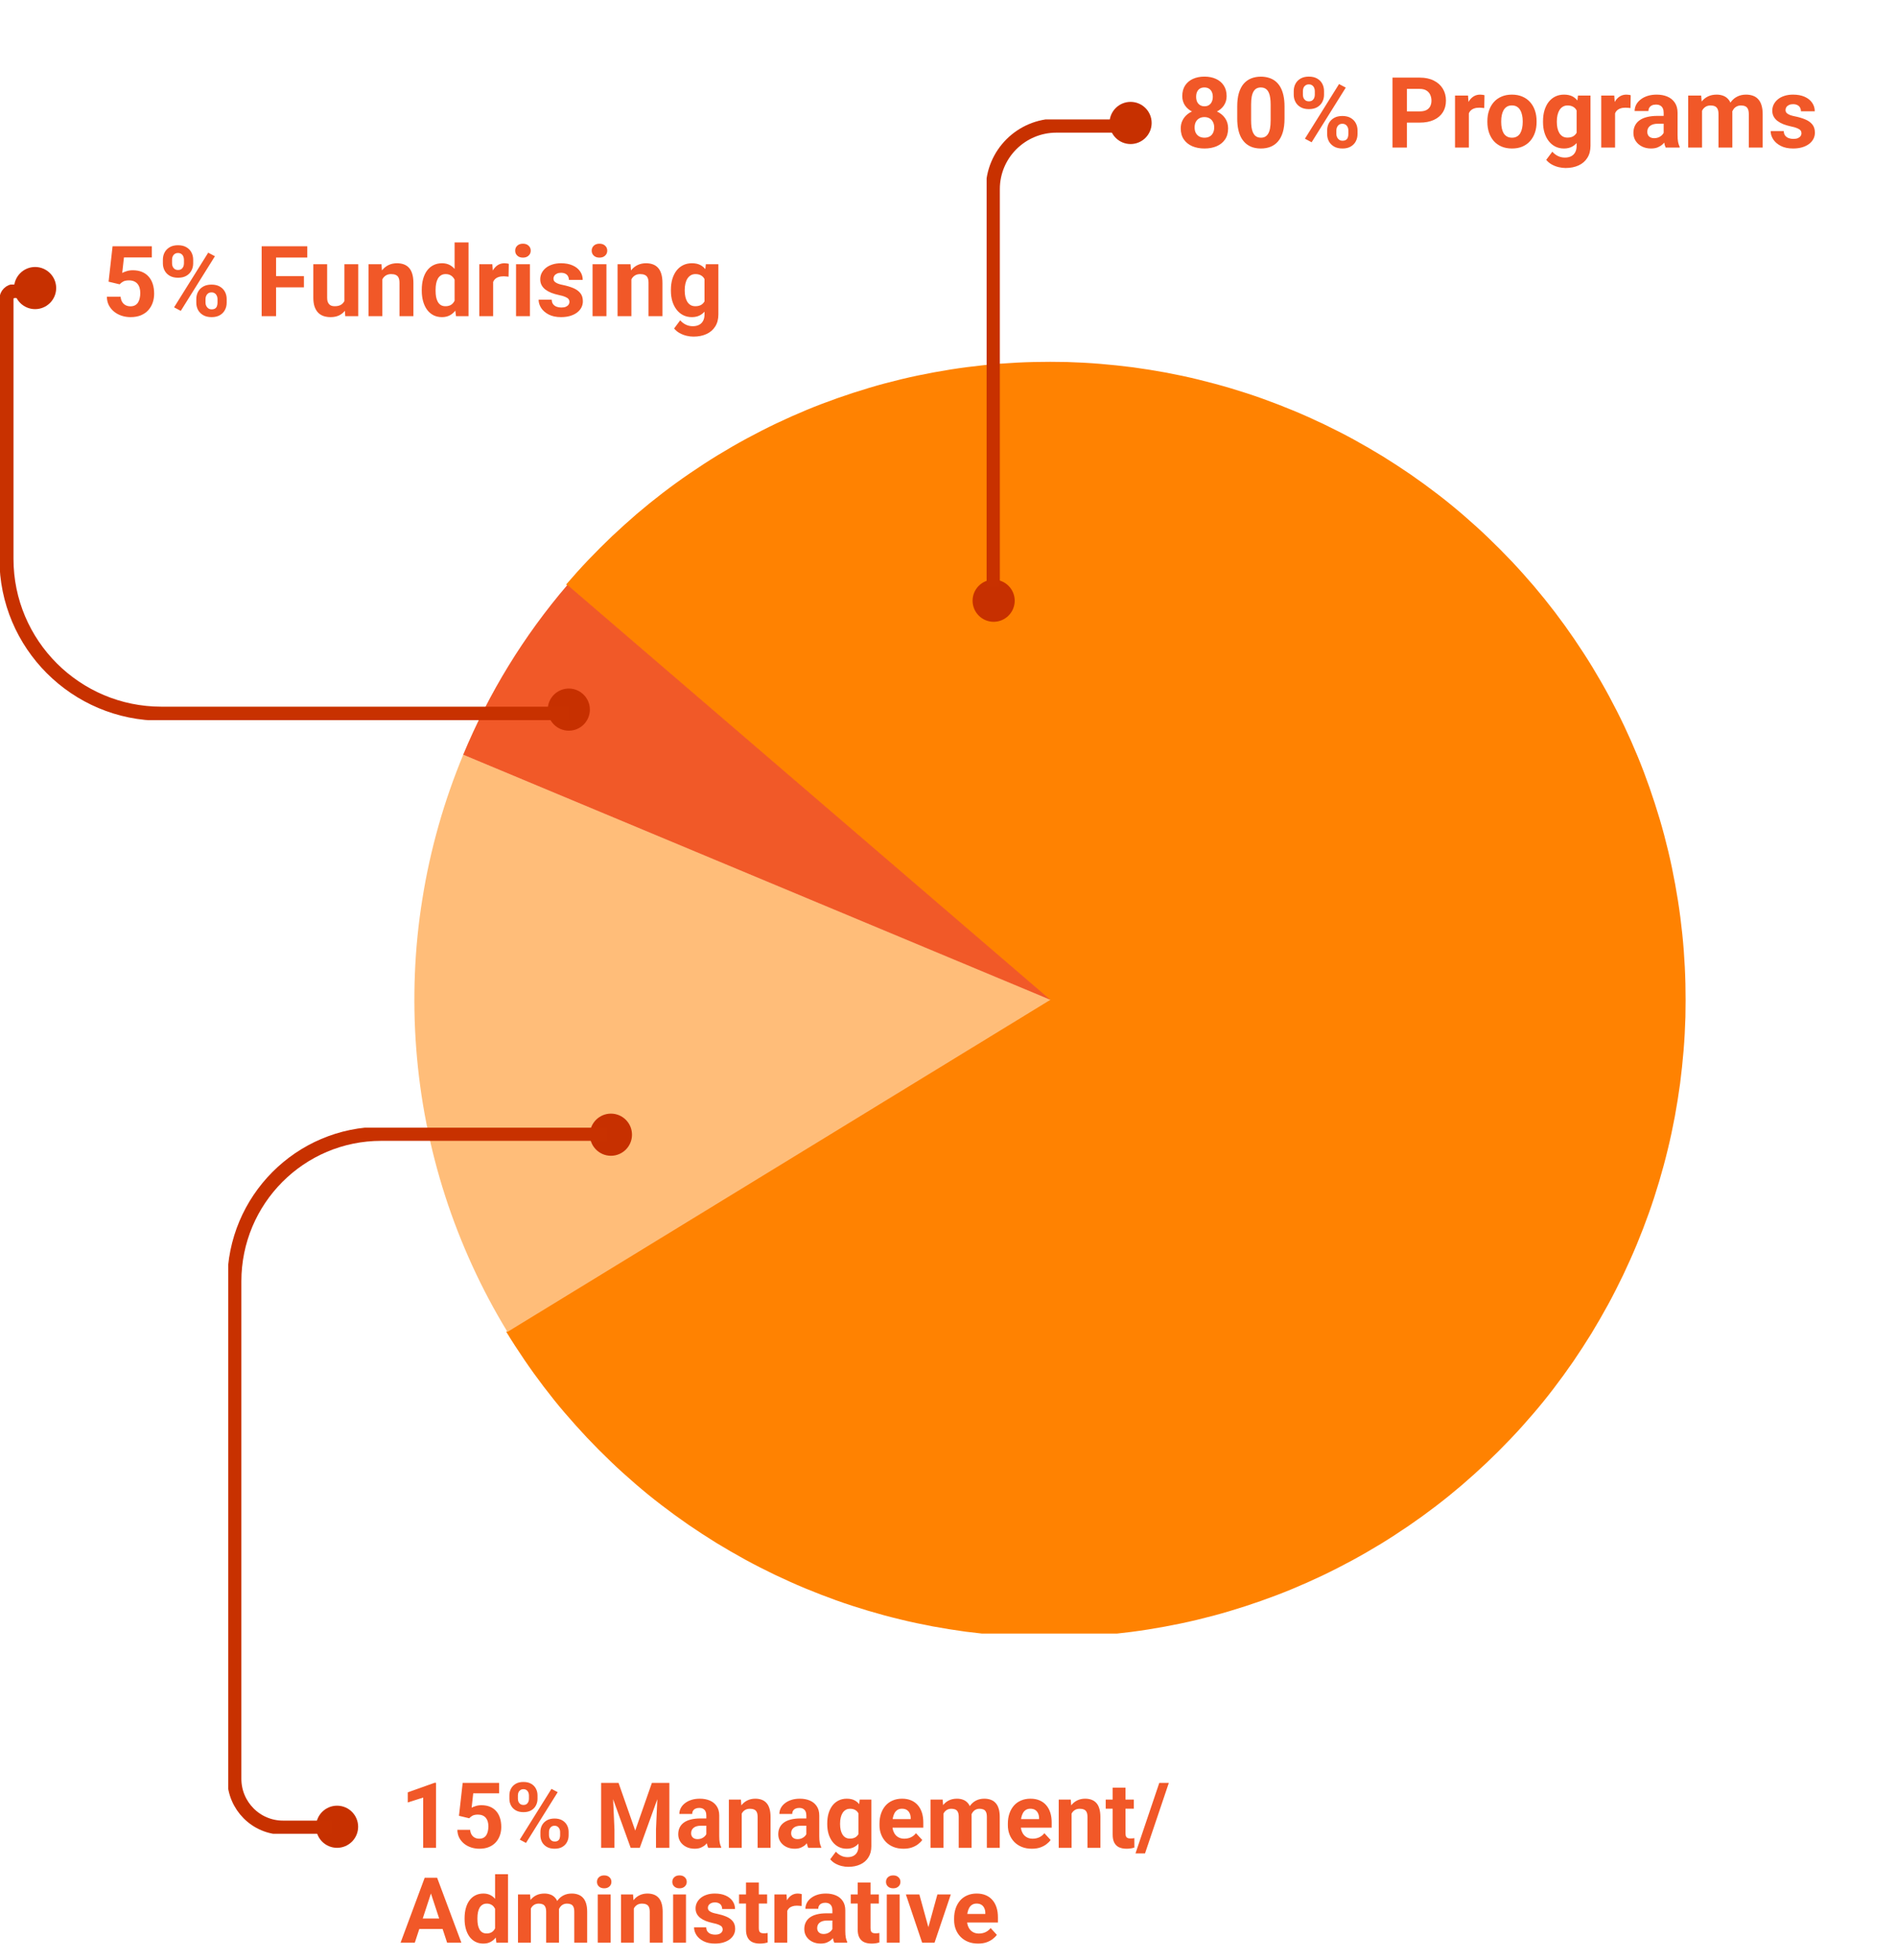 <svg width="540" height="558" viewBox="0 0 540 558" fill="none" xmlns="http://www.w3.org/2000/svg">
<g clip-path="url(#clip0_302_181)">
<path d="M161.245 166.379C163.311 163.976 165.425 161.621 167.61 159.337C169.795 157.053 172.027 154.816 174.331 152.628C176.635 150.463 178.986 148.345 181.385 146.276C183.784 144.23 186.254 142.231 188.772 140.304C191.289 138.377 193.854 136.521 196.467 134.737C199.079 132.953 201.739 131.216 204.423 129.574C207.131 127.933 209.862 126.339 212.641 124.84C215.42 123.341 218.246 121.89 221.096 120.534C223.946 119.178 226.844 117.893 229.765 116.68C232.686 115.466 235.655 114.348 238.624 113.302C241.616 112.255 244.609 111.279 247.649 110.375C250.689 109.471 253.729 108.662 256.817 107.925C259.904 107.187 262.992 106.545 266.103 105.974C269.214 105.403 272.35 104.903 275.485 104.499C278.62 104.094 281.755 103.761 284.914 103.523C288.072 103.286 291.231 103.119 294.39 103.048C297.549 102.976 300.708 102.976 303.866 103.048C307.025 103.143 310.184 103.309 313.343 103.571C316.502 103.833 319.637 104.166 322.772 104.57C325.907 104.999 329.018 105.498 332.13 106.069C335.241 106.664 338.328 107.306 341.416 108.068C344.504 108.829 347.544 109.638 350.584 110.542C353.624 111.446 356.616 112.421 359.609 113.492C362.578 114.562 365.546 115.704 368.468 116.918C371.389 118.131 374.263 119.44 377.137 120.796C379.987 122.175 382.813 123.603 385.592 125.126C388.371 126.648 391.102 128.242 393.81 129.884C396.493 131.549 399.153 133.286 401.766 135.07C404.379 136.878 406.92 138.734 409.437 140.661C411.955 142.588 414.401 144.586 416.8 146.656C419.199 148.726 421.55 150.843 423.83 153.032C426.11 155.221 428.343 157.457 430.528 159.765C432.713 162.073 434.803 164.428 436.869 166.831C438.912 169.234 440.907 171.708 442.831 174.23C444.754 176.752 446.607 179.321 448.388 181.938C450.169 184.555 451.903 187.22 453.542 189.908C455.181 192.62 456.772 195.356 458.268 198.139C459.765 200.923 461.213 203.754 462.567 206.609C463.921 209.464 465.204 212.366 466.415 215.293C467.626 218.219 468.742 221.193 469.787 224.167C470.832 227.164 471.806 230.162 472.709 233.207C473.611 236.252 474.419 239.298 475.155 242.39C475.891 245.483 476.533 248.576 477.103 251.693C477.673 254.809 478.171 257.95 478.575 261.09C478.979 264.23 479.311 267.371 479.549 270.535C479.786 273.699 479.953 276.863 480.024 280.027C480.095 283.192 480.095 286.356 480.024 289.52C479.929 292.684 479.763 295.848 479.501 299.012C479.24 302.177 478.908 305.317 478.504 308.457C478.076 311.598 477.578 314.714 477.008 317.831C476.414 320.948 475.773 324.04 475.013 327.133C474.276 330.202 473.445 333.271 472.542 336.316C471.64 339.362 470.666 342.359 469.597 345.357C468.529 348.355 467.389 351.305 466.177 354.231C464.966 357.157 463.66 360.036 462.306 362.915C460.928 365.769 459.503 368.601 457.983 371.384C456.463 374.168 454.872 376.904 453.233 379.616C451.571 382.304 449.837 384.969 448.056 387.586C446.251 390.203 444.398 392.748 442.474 395.27C440.551 397.792 438.555 400.242 436.489 402.645C434.423 405.048 432.309 407.403 430.124 409.687C427.939 411.971 425.706 414.208 423.403 416.396C421.099 418.561 418.748 420.679 416.349 422.748C413.95 424.794 411.48 426.793 408.962 428.72C406.445 430.647 403.88 432.503 401.267 434.287C398.655 436.071 395.995 437.808 393.311 439.45C390.603 441.091 387.872 442.685 385.093 444.184C382.314 445.683 379.488 447.134 376.638 448.49C373.788 449.846 370.89 451.131 367.969 452.344C365.048 453.557 362.079 454.676 359.11 455.722C356.141 456.769 353.125 457.745 350.085 458.649C347.045 459.553 344.005 460.362 340.917 461.099C337.83 461.837 334.742 462.479 331.631 463.05C328.519 463.621 325.384 464.121 322.249 464.525C319.114 464.93 315.979 465.263 312.82 465.5C309.662 465.738 306.503 465.905 303.344 465.976C300.185 466.048 297.026 466.048 293.867 465.976C290.709 465.881 287.55 465.715 284.391 465.453C281.232 465.191 278.097 464.858 274.962 464.454C271.827 464.025 268.716 463.526 265.604 462.955C262.493 462.36 259.406 461.718 256.318 460.956C253.254 460.219 250.19 459.386 247.15 458.482C244.11 457.578 241.118 456.603 238.125 455.532C235.156 454.462 232.187 453.32 229.266 452.106C226.345 450.893 223.471 449.584 220.597 448.228C217.747 446.849 214.921 445.421 212.142 443.898C209.363 442.376 206.632 440.782 203.924 439.14C201.241 437.475 198.581 435.738 195.968 433.954C193.355 432.146 190.814 430.29 188.297 428.363C185.779 426.436 183.333 424.438 180.934 422.368C178.535 420.298 176.184 418.181 173.904 415.992C171.624 413.803 169.391 411.567 167.206 409.259C165.045 406.951 162.931 404.596 160.865 402.193C158.798 399.79 156.827 397.316 154.903 394.794C152.98 392.272 151.127 389.703 149.346 387.086C147.564 384.469 145.831 381.804 144.192 379.116L298.855 284.571L161.245 166.379Z" fill="#FF8201"/>
<path d="M144.53 379.139C140.824 373.049 137.476 366.768 134.507 360.273C131.538 353.778 128.949 347.141 126.764 340.36C124.579 333.58 122.798 326.681 121.42 319.662C120.043 312.668 119.093 305.602 118.546 298.489C118 291.375 117.881 284.262 118.166 277.125C118.451 269.987 119.164 262.898 120.304 255.856C121.42 248.813 122.964 241.867 124.912 234.991C126.859 228.115 129.21 221.406 131.942 214.816L299.216 284.571L144.53 379.139Z" fill="#FFBD79"/>
<path d="M131.918 214.84C139.28 197.163 149.161 181.033 161.606 166.497L299.169 284.618L131.918 214.84Z" fill="#F15928"/>
<path d="M162 208C158.693 208 156 205.307 156 202C156 198.693 158.693 196 162 196C165.307 196 168 198.693 168 202C168 205.307 165.307 208 162 208Z" fill="#C73000"/>
<path d="M283 177C279.693 177 277 174.307 277 171C277 167.693 279.693 165 283 165C286.307 165 289 167.693 289 171C289 174.307 286.307 177 283 177Z" fill="#C73000"/>
<path d="M174 329C170.693 329 168 326.307 168 323C168 319.693 170.693 317 174 317C177.307 317 180 319.693 180 323C180 326.307 177.307 329 174 329Z" fill="#C73000"/>
</g>
<path d="M96 526C92.693 526 90 523.307 90 520C90 516.693 92.693 514 96 514C99.307 514 102 516.693 102 520C102 523.307 99.307 526 96 526Z" fill="#C73000"/>
<g clip-path="url(#clip1_302_181)">
<path d="M173 322.75H108.567C85.471 322.75 66.743 341.557 66.743 364.751V506.343C66.743 514.02 72.947 520.25 80.591 520.25H94.44" stroke="#C83100" stroke-width="4"/>
</g>
<g clip-path="url(#clip2_302_181)">
<path d="M162 203.163H45.974C21.602 203.163 1.839 183.415 1.839 159.061V85.141C1.839 83.867 2.869 82.838 4.144 82.838H6.449" stroke="#C83100" stroke-width="4"/>
</g>
<path d="M10 88C6.693 88 4 85.307 4 82C4 78.693 6.693 76 10 76C13.307 76 16 78.693 16 82C16 85.307 13.307 88 10 88Z" fill="#C73000"/>
<path d="M349.779 36.545C349.779 37.794 349.488 38.846 348.904 39.703C348.321 40.551 347.519 41.193 346.498 41.631C345.486 42.059 344.338 42.273 343.053 42.273C341.768 42.273 340.615 42.059 339.594 41.631C338.573 41.193 337.766 40.551 337.174 39.703C336.581 38.846 336.285 37.794 336.285 36.545C336.285 35.706 336.454 34.95 336.791 34.275C337.128 33.592 337.598 33.008 338.199 32.525C338.81 32.033 339.525 31.66 340.346 31.404C341.166 31.14 342.059 31.008 343.025 31.008C344.32 31.008 345.477 31.236 346.498 31.691C347.519 32.147 348.321 32.79 348.904 33.619C349.488 34.449 349.779 35.424 349.779 36.545ZM345.814 36.285C345.814 35.675 345.696 35.15 345.459 34.713C345.231 34.266 344.908 33.925 344.488 33.688C344.069 33.45 343.581 33.332 343.025 33.332C342.469 33.332 341.982 33.45 341.562 33.688C341.143 33.925 340.815 34.266 340.578 34.713C340.35 35.15 340.236 35.675 340.236 36.285C340.236 36.887 340.35 37.406 340.578 37.844C340.815 38.281 341.143 38.618 341.562 38.855C341.991 39.083 342.488 39.197 343.053 39.197C343.618 39.197 344.105 39.083 344.516 38.855C344.935 38.618 345.254 38.281 345.473 37.844C345.701 37.406 345.814 36.887 345.814 36.285ZM349.355 27.371C349.355 28.383 349.087 29.281 348.549 30.064C348.011 30.839 347.264 31.445 346.307 31.883C345.359 32.32 344.274 32.539 343.053 32.539C341.822 32.539 340.729 32.32 339.771 31.883C338.814 31.445 338.067 30.839 337.529 30.064C336.992 29.281 336.723 28.383 336.723 27.371C336.723 26.168 336.992 25.156 337.529 24.336C338.076 23.506 338.824 22.878 339.771 22.449C340.729 22.021 341.813 21.807 343.025 21.807C344.256 21.807 345.345 22.021 346.293 22.449C347.25 22.878 347.997 23.506 348.535 24.336C349.082 25.156 349.355 26.168 349.355 27.371ZM345.418 27.549C345.418 27.011 345.322 26.546 345.131 26.154C344.939 25.753 344.666 25.443 344.311 25.225C343.964 25.006 343.536 24.896 343.025 24.896C342.533 24.896 342.109 25.001 341.754 25.211C341.408 25.421 341.139 25.726 340.947 26.127C340.765 26.519 340.674 26.993 340.674 27.549C340.674 28.087 340.765 28.561 340.947 28.971C341.139 29.372 341.412 29.686 341.768 29.914C342.123 30.142 342.551 30.256 343.053 30.256C343.554 30.256 343.978 30.142 344.324 29.914C344.68 29.686 344.949 29.372 345.131 28.971C345.322 28.561 345.418 28.087 345.418 27.549ZM365.844 30.297V33.742C365.844 35.237 365.684 36.527 365.365 37.611C365.046 38.687 364.586 39.571 363.984 40.264C363.392 40.947 362.686 41.453 361.865 41.781C361.045 42.109 360.133 42.273 359.131 42.273C358.329 42.273 357.581 42.173 356.889 41.973C356.196 41.763 355.572 41.44 355.016 41.002C354.469 40.565 353.995 40.013 353.594 39.348C353.202 38.673 352.901 37.871 352.691 36.941C352.482 36.012 352.377 34.945 352.377 33.742V30.297C352.377 28.802 352.536 27.521 352.855 26.455C353.184 25.38 353.644 24.5 354.236 23.816C354.838 23.133 355.549 22.631 356.369 22.312C357.189 21.984 358.101 21.82 359.104 21.82C359.906 21.82 360.648 21.925 361.332 22.135C362.025 22.335 362.649 22.65 363.205 23.078C363.761 23.506 364.235 24.058 364.627 24.732C365.019 25.398 365.32 26.195 365.529 27.125C365.739 28.046 365.844 29.103 365.844 30.297ZM361.893 34.262V29.764C361.893 29.044 361.852 28.415 361.77 27.877C361.697 27.339 361.583 26.884 361.428 26.51C361.273 26.127 361.081 25.817 360.854 25.58C360.626 25.343 360.366 25.17 360.074 25.061C359.783 24.951 359.459 24.896 359.104 24.896C358.657 24.896 358.26 24.983 357.914 25.156C357.577 25.329 357.29 25.607 357.053 25.99C356.816 26.364 356.633 26.865 356.506 27.494C356.387 28.114 356.328 28.87 356.328 29.764V34.262C356.328 34.982 356.365 35.615 356.438 36.162C356.52 36.709 356.638 37.178 356.793 37.57C356.957 37.953 357.148 38.268 357.367 38.514C357.595 38.751 357.855 38.924 358.146 39.033C358.447 39.143 358.775 39.197 359.131 39.197C359.568 39.197 359.956 39.111 360.293 38.938C360.639 38.755 360.931 38.473 361.168 38.09C361.414 37.698 361.596 37.188 361.715 36.559C361.833 35.93 361.893 35.164 361.893 34.262ZM368.469 26.975V25.922C368.469 25.165 368.633 24.477 368.961 23.857C369.289 23.238 369.772 22.741 370.41 22.367C371.048 21.994 371.832 21.807 372.762 21.807C373.719 21.807 374.516 21.994 375.154 22.367C375.801 22.741 376.285 23.238 376.604 23.857C376.932 24.477 377.096 25.165 377.096 25.922V26.975C377.096 27.713 376.932 28.392 376.604 29.012C376.285 29.631 375.806 30.128 375.168 30.502C374.53 30.876 373.737 31.062 372.789 31.062C371.85 31.062 371.057 30.876 370.41 30.502C369.772 30.128 369.289 29.631 368.961 29.012C368.633 28.392 368.469 27.713 368.469 26.975ZM371.08 25.922V26.975C371.08 27.294 371.139 27.599 371.258 27.891C371.385 28.173 371.577 28.406 371.832 28.588C372.096 28.761 372.415 28.848 372.789 28.848C373.181 28.848 373.5 28.761 373.746 28.588C373.992 28.406 374.174 28.173 374.293 27.891C374.411 27.599 374.471 27.294 374.471 26.975V25.922C374.471 25.585 374.407 25.275 374.279 24.992C374.161 24.701 373.974 24.468 373.719 24.295C373.473 24.113 373.154 24.021 372.762 24.021C372.397 24.021 372.087 24.113 371.832 24.295C371.577 24.468 371.385 24.701 371.258 24.992C371.139 25.275 371.08 25.585 371.08 25.922ZM377.984 38.172V37.119C377.984 36.372 378.148 35.688 378.477 35.068C378.814 34.449 379.301 33.952 379.939 33.578C380.587 33.204 381.38 33.018 382.318 33.018C383.266 33.018 384.059 33.204 384.697 33.578C385.335 33.952 385.818 34.449 386.146 35.068C386.475 35.688 386.639 36.372 386.639 37.119V38.172C386.639 38.919 386.475 39.603 386.146 40.223C385.827 40.842 385.349 41.339 384.711 41.713C384.073 42.087 383.285 42.273 382.346 42.273C381.398 42.273 380.6 42.087 379.953 41.713C379.306 41.339 378.814 40.842 378.477 40.223C378.148 39.603 377.984 38.919 377.984 38.172ZM380.609 37.119V38.172C380.609 38.5 380.682 38.81 380.828 39.102C380.974 39.393 381.174 39.626 381.43 39.799C381.694 39.972 381.999 40.059 382.346 40.059C382.783 40.059 383.125 39.972 383.371 39.799C383.617 39.626 383.786 39.393 383.877 39.102C383.977 38.81 384.027 38.5 384.027 38.172V37.119C384.027 36.791 383.964 36.486 383.836 36.203C383.708 35.911 383.517 35.679 383.262 35.506C383.016 35.324 382.701 35.232 382.318 35.232C381.936 35.232 381.617 35.324 381.361 35.506C381.115 35.679 380.928 35.911 380.801 36.203C380.673 36.486 380.609 36.791 380.609 37.119ZM383.289 24.938L373.568 40.496L371.654 39.484L381.375 23.926L383.289 24.938ZM404.357 34.904H399.285V31.705H404.357C405.141 31.705 405.779 31.578 406.271 31.322C406.764 31.058 407.124 30.693 407.352 30.229C407.579 29.764 407.693 29.24 407.693 28.656C407.693 28.064 407.579 27.512 407.352 27.002C407.124 26.491 406.764 26.081 406.271 25.771C405.779 25.462 405.141 25.307 404.357 25.307H400.707V42H396.605V22.094H404.357C405.916 22.094 407.251 22.376 408.363 22.941C409.484 23.497 410.341 24.268 410.934 25.252C411.526 26.236 411.822 27.362 411.822 28.629C411.822 29.914 411.526 31.026 410.934 31.965C410.341 32.904 409.484 33.628 408.363 34.139C407.251 34.649 405.916 34.904 404.357 34.904ZM418.344 30.434V42H414.406V27.207H418.111L418.344 30.434ZM422.801 27.111L422.732 30.762C422.541 30.734 422.309 30.712 422.035 30.693C421.771 30.666 421.529 30.652 421.311 30.652C420.755 30.652 420.271 30.725 419.861 30.871C419.46 31.008 419.123 31.213 418.85 31.486C418.585 31.76 418.385 32.092 418.248 32.484C418.12 32.876 418.048 33.323 418.029 33.824L417.236 33.578C417.236 32.621 417.332 31.741 417.523 30.939C417.715 30.128 417.993 29.422 418.357 28.82C418.731 28.219 419.187 27.754 419.725 27.426C420.262 27.098 420.878 26.934 421.57 26.934C421.789 26.934 422.012 26.952 422.24 26.988C422.468 27.016 422.655 27.057 422.801 27.111ZM423.621 34.754V34.467C423.621 33.382 423.776 32.384 424.086 31.473C424.396 30.552 424.847 29.755 425.439 29.08C426.032 28.406 426.761 27.881 427.627 27.508C428.493 27.125 429.486 26.934 430.607 26.934C431.729 26.934 432.727 27.125 433.602 27.508C434.477 27.881 435.21 28.406 435.803 29.08C436.404 29.755 436.86 30.552 437.17 31.473C437.48 32.384 437.635 33.382 437.635 34.467V34.754C437.635 35.829 437.48 36.828 437.17 37.748C436.86 38.66 436.404 39.457 435.803 40.141C435.21 40.815 434.481 41.339 433.615 41.713C432.749 42.087 431.756 42.273 430.635 42.273C429.514 42.273 428.516 42.087 427.641 41.713C426.775 41.339 426.041 40.815 425.439 40.141C424.847 39.457 424.396 38.66 424.086 37.748C423.776 36.828 423.621 35.829 423.621 34.754ZM427.559 34.467V34.754C427.559 35.374 427.613 35.953 427.723 36.49C427.832 37.028 428.005 37.502 428.242 37.912C428.488 38.313 428.807 38.628 429.199 38.855C429.591 39.083 430.07 39.197 430.635 39.197C431.182 39.197 431.651 39.083 432.043 38.855C432.435 38.628 432.749 38.313 432.986 37.912C433.223 37.502 433.396 37.028 433.506 36.49C433.624 35.953 433.684 35.374 433.684 34.754V34.467C433.684 33.865 433.624 33.3 433.506 32.772C433.396 32.234 433.219 31.76 432.973 31.35C432.736 30.93 432.421 30.602 432.029 30.365C431.637 30.128 431.163 30.01 430.607 30.01C430.051 30.01 429.577 30.128 429.186 30.365C428.803 30.602 428.488 30.93 428.242 31.35C428.005 31.76 427.832 32.234 427.723 32.772C427.613 33.3 427.559 33.865 427.559 34.467ZM449.42 27.207H452.988V41.508C452.988 42.857 452.688 44.001 452.086 44.94C451.493 45.887 450.664 46.603 449.598 47.086C448.531 47.578 447.292 47.824 445.879 47.824C445.259 47.824 444.603 47.742 443.91 47.578C443.227 47.414 442.57 47.159 441.941 46.812C441.322 46.466 440.802 46.029 440.383 45.5L442.119 43.176C442.575 43.704 443.104 44.115 443.705 44.406C444.307 44.707 444.972 44.857 445.701 44.857C446.412 44.857 447.014 44.725 447.506 44.461C447.998 44.206 448.376 43.828 448.641 43.326C448.905 42.834 449.037 42.237 449.037 41.535V30.625L449.42 27.207ZM439.467 34.781V34.494C439.467 33.364 439.604 32.339 439.877 31.418C440.16 30.488 440.556 29.691 441.066 29.025C441.586 28.36 442.215 27.845 442.953 27.48C443.691 27.116 444.525 26.934 445.455 26.934C446.439 26.934 447.264 27.116 447.93 27.48C448.595 27.845 449.142 28.365 449.57 29.039C449.999 29.704 450.331 30.493 450.568 31.404C450.814 32.307 451.006 33.296 451.143 34.371V35C451.006 36.03 450.801 36.987 450.527 37.871C450.254 38.755 449.894 39.53 449.447 40.195C449.001 40.852 448.445 41.362 447.779 41.727C447.123 42.091 446.339 42.273 445.428 42.273C444.516 42.273 443.691 42.087 442.953 41.713C442.224 41.339 441.6 40.815 441.08 40.141C440.561 39.466 440.16 38.673 439.877 37.762C439.604 36.85 439.467 35.857 439.467 34.781ZM443.404 34.494V34.781C443.404 35.392 443.464 35.962 443.582 36.49C443.701 37.019 443.883 37.488 444.129 37.898C444.384 38.3 444.699 38.614 445.072 38.842C445.455 39.06 445.906 39.17 446.426 39.17C447.146 39.17 447.734 39.02 448.189 38.719C448.645 38.409 448.987 37.985 449.215 37.447C449.443 36.91 449.575 36.29 449.611 35.588V33.797C449.593 33.223 449.516 32.708 449.379 32.252C449.242 31.787 449.051 31.391 448.805 31.062C448.559 30.734 448.24 30.479 447.848 30.297C447.456 30.115 446.991 30.023 446.453 30.023C445.934 30.023 445.482 30.142 445.1 30.379C444.726 30.607 444.411 30.921 444.156 31.322C443.91 31.723 443.723 32.197 443.596 32.744C443.468 33.282 443.404 33.865 443.404 34.494ZM459.988 30.434V42H456.051V27.207H459.756L459.988 30.434ZM464.445 27.111L464.377 30.762C464.186 30.734 463.953 30.712 463.68 30.693C463.415 30.666 463.174 30.652 462.955 30.652C462.399 30.652 461.916 30.725 461.506 30.871C461.105 31.008 460.768 31.213 460.494 31.486C460.23 31.76 460.029 32.092 459.893 32.484C459.765 32.876 459.692 33.323 459.674 33.824L458.881 33.578C458.881 32.621 458.977 31.741 459.168 30.939C459.359 30.128 459.637 29.422 460.002 28.82C460.376 28.219 460.831 27.754 461.369 27.426C461.907 27.098 462.522 26.934 463.215 26.934C463.434 26.934 463.657 26.952 463.885 26.988C464.113 27.016 464.299 27.057 464.445 27.111ZM473.824 38.664V32.074C473.824 31.6 473.747 31.195 473.592 30.857C473.437 30.511 473.195 30.242 472.867 30.051C472.548 29.859 472.133 29.764 471.623 29.764C471.186 29.764 470.807 29.841 470.488 29.996C470.169 30.142 469.923 30.356 469.75 30.639C469.577 30.912 469.49 31.236 469.49 31.609H465.553C465.553 30.98 465.699 30.384 465.99 29.818C466.282 29.253 466.706 28.756 467.262 28.328C467.818 27.891 468.479 27.549 469.244 27.303C470.019 27.057 470.885 26.934 471.842 26.934C472.99 26.934 474.011 27.125 474.904 27.508C475.798 27.891 476.499 28.465 477.01 29.23C477.529 29.996 477.789 30.953 477.789 32.102V38.432C477.789 39.243 477.839 39.908 477.939 40.428C478.04 40.938 478.186 41.385 478.377 41.768V42H474.398C474.207 41.599 474.061 41.098 473.961 40.496C473.87 39.885 473.824 39.275 473.824 38.664ZM474.344 32.99L474.371 35.219H472.17C471.65 35.219 471.199 35.278 470.816 35.397C470.434 35.515 470.119 35.684 469.873 35.902C469.627 36.112 469.445 36.358 469.326 36.641C469.217 36.923 469.162 37.233 469.162 37.57C469.162 37.908 469.24 38.213 469.395 38.486C469.549 38.751 469.773 38.96 470.064 39.115C470.356 39.261 470.698 39.334 471.09 39.334C471.682 39.334 472.197 39.215 472.635 38.978C473.072 38.742 473.41 38.45 473.646 38.103C473.893 37.757 474.02 37.429 474.029 37.119L475.068 38.787C474.923 39.161 474.722 39.548 474.467 39.949C474.221 40.35 473.906 40.728 473.523 41.084C473.141 41.43 472.68 41.717 472.143 41.945C471.605 42.164 470.967 42.273 470.229 42.273C469.29 42.273 468.438 42.087 467.672 41.713C466.915 41.33 466.314 40.806 465.867 40.141C465.43 39.466 465.211 38.7 465.211 37.844C465.211 37.069 465.357 36.381 465.648 35.779C465.94 35.178 466.368 34.672 466.934 34.262C467.508 33.842 468.223 33.528 469.08 33.318C469.937 33.1 470.93 32.99 472.061 32.99H474.344ZM484.762 30.27V42H480.811V27.207H484.516L484.762 30.27ZM484.215 34.084H483.121C483.121 33.054 483.244 32.106 483.49 31.24C483.745 30.365 484.115 29.609 484.598 28.971C485.09 28.324 485.696 27.822 486.416 27.467C487.136 27.111 487.97 26.934 488.918 26.934C489.574 26.934 490.176 27.034 490.723 27.234C491.27 27.426 491.739 27.731 492.131 28.15C492.532 28.561 492.842 29.098 493.061 29.764C493.279 30.42 493.389 31.208 493.389 32.129V42H489.451V32.566C489.451 31.892 489.36 31.372 489.178 31.008C488.995 30.643 488.736 30.388 488.398 30.242C488.07 30.096 487.674 30.023 487.209 30.023C486.699 30.023 486.252 30.128 485.869 30.338C485.495 30.547 485.186 30.839 484.939 31.213C484.693 31.578 484.511 32.006 484.393 32.498C484.274 32.99 484.215 33.519 484.215 34.084ZM493.02 33.633L491.611 33.81C491.611 32.844 491.73 31.947 491.967 31.117C492.213 30.288 492.573 29.559 493.047 28.93C493.53 28.301 494.127 27.813 494.838 27.467C495.549 27.111 496.369 26.934 497.299 26.934C498.01 26.934 498.657 27.038 499.24 27.248C499.824 27.449 500.32 27.772 500.73 28.219C501.15 28.656 501.469 29.23 501.688 29.941C501.915 30.652 502.029 31.523 502.029 32.553V42H498.078V32.553C498.078 31.869 497.987 31.35 497.805 30.994C497.632 30.63 497.376 30.379 497.039 30.242C496.711 30.096 496.319 30.023 495.863 30.023C495.389 30.023 494.975 30.119 494.619 30.311C494.264 30.493 493.967 30.748 493.73 31.076C493.493 31.404 493.316 31.787 493.197 32.225C493.079 32.653 493.02 33.122 493.02 33.633ZM513.076 37.912C513.076 37.63 512.994 37.374 512.83 37.147C512.666 36.919 512.361 36.709 511.914 36.518C511.477 36.317 510.843 36.135 510.014 35.971C509.266 35.807 508.569 35.602 507.922 35.355C507.284 35.1 506.728 34.795 506.254 34.44C505.789 34.084 505.424 33.665 505.16 33.182C504.896 32.69 504.764 32.129 504.764 31.5C504.764 30.88 504.896 30.297 505.16 29.75C505.434 29.203 505.821 28.72 506.322 28.301C506.833 27.872 507.452 27.54 508.182 27.303C508.92 27.057 509.749 26.934 510.67 26.934C511.955 26.934 513.058 27.139 513.979 27.549C514.908 27.959 515.619 28.524 516.111 29.244C516.613 29.955 516.863 30.766 516.863 31.678H512.926C512.926 31.295 512.844 30.953 512.68 30.652C512.525 30.342 512.279 30.101 511.941 29.928C511.613 29.745 511.185 29.654 510.656 29.654C510.219 29.654 509.84 29.732 509.521 29.887C509.202 30.033 508.956 30.233 508.783 30.488C508.619 30.734 508.537 31.008 508.537 31.309C508.537 31.537 508.583 31.741 508.674 31.924C508.774 32.097 508.934 32.257 509.152 32.402C509.371 32.548 509.654 32.685 510 32.812C510.355 32.931 510.793 33.04 511.312 33.141C512.379 33.359 513.331 33.647 514.17 34.002C515.008 34.348 515.674 34.822 516.166 35.424C516.658 36.016 516.904 36.796 516.904 37.762C516.904 38.418 516.758 39.02 516.467 39.566C516.175 40.113 515.756 40.592 515.209 41.002C514.662 41.403 514.006 41.717 513.24 41.945C512.484 42.164 511.632 42.273 510.684 42.273C509.307 42.273 508.141 42.027 507.184 41.535C506.236 41.043 505.516 40.419 505.023 39.662C504.54 38.897 504.299 38.113 504.299 37.31H508.031C508.049 37.848 508.186 38.281 508.441 38.609C508.706 38.938 509.038 39.175 509.439 39.32C509.85 39.466 510.292 39.539 510.766 39.539C511.276 39.539 511.7 39.471 512.037 39.334C512.374 39.188 512.63 38.997 512.803 38.76C512.985 38.514 513.076 38.231 513.076 37.912Z" fill="#F15828"/>
<path d="M34.072 80.936L30.928 80.184L32.062 70.094H43.246V73.279H35.303L34.81 77.695C35.075 77.54 35.476 77.376 36.014 77.203C36.551 77.021 37.153 76.93 37.818 76.93C38.785 76.93 39.641 77.08 40.389 77.381C41.136 77.682 41.77 78.119 42.289 78.693C42.818 79.268 43.219 79.969 43.492 80.799C43.766 81.628 43.902 82.567 43.902 83.615C43.902 84.499 43.766 85.342 43.492 86.144C43.219 86.938 42.804 87.648 42.248 88.277C41.692 88.897 40.995 89.385 40.156 89.74C39.318 90.096 38.324 90.273 37.176 90.273C36.319 90.273 35.49 90.146 34.688 89.891C33.895 89.635 33.179 89.257 32.541 88.756C31.912 88.255 31.406 87.648 31.023 86.938C30.65 86.217 30.454 85.397 30.436 84.477H34.346C34.4 85.042 34.546 85.529 34.783 85.939C35.029 86.341 35.353 86.65 35.754 86.869C36.155 87.088 36.624 87.197 37.162 87.197C37.663 87.197 38.092 87.102 38.447 86.91C38.803 86.719 39.09 86.454 39.309 86.117C39.527 85.771 39.687 85.37 39.787 84.914C39.897 84.449 39.951 83.948 39.951 83.41C39.951 82.872 39.887 82.385 39.76 81.947C39.632 81.51 39.436 81.132 39.172 80.812C38.908 80.493 38.57 80.247 38.16 80.074C37.759 79.901 37.29 79.814 36.752 79.814C36.023 79.814 35.458 79.928 35.057 80.156C34.665 80.384 34.337 80.644 34.072 80.936ZM46.391 74.975V73.922C46.391 73.165 46.555 72.477 46.883 71.857C47.211 71.238 47.694 70.741 48.332 70.367C48.97 69.993 49.754 69.807 50.684 69.807C51.641 69.807 52.438 69.993 53.076 70.367C53.723 70.741 54.206 71.238 54.525 71.857C54.853 72.477 55.018 73.165 55.018 73.922V74.975C55.018 75.713 54.853 76.392 54.525 77.012C54.206 77.632 53.728 78.128 53.09 78.502C52.452 78.876 51.659 79.062 50.711 79.062C49.772 79.062 48.979 78.876 48.332 78.502C47.694 78.128 47.211 77.632 46.883 77.012C46.555 76.392 46.391 75.713 46.391 74.975ZM49.002 73.922V74.975C49.002 75.294 49.061 75.599 49.18 75.891C49.307 76.173 49.499 76.406 49.754 76.588C50.018 76.761 50.337 76.848 50.711 76.848C51.103 76.848 51.422 76.761 51.668 76.588C51.914 76.406 52.096 76.173 52.215 75.891C52.333 75.599 52.393 75.294 52.393 74.975V73.922C52.393 73.585 52.329 73.275 52.201 72.992C52.083 72.701 51.896 72.468 51.641 72.295C51.395 72.113 51.075 72.022 50.684 72.022C50.319 72.022 50.009 72.113 49.754 72.295C49.499 72.468 49.307 72.701 49.18 72.992C49.061 73.275 49.002 73.585 49.002 73.922ZM55.906 86.172V85.119C55.906 84.372 56.07 83.688 56.398 83.068C56.736 82.449 57.223 81.952 57.861 81.578C58.508 81.204 59.301 81.018 60.24 81.018C61.188 81.018 61.981 81.204 62.619 81.578C63.257 81.952 63.74 82.449 64.068 83.068C64.397 83.688 64.561 84.372 64.561 85.119V86.172C64.561 86.919 64.397 87.603 64.068 88.223C63.749 88.842 63.271 89.339 62.633 89.713C61.995 90.087 61.206 90.273 60.268 90.273C59.32 90.273 58.522 90.087 57.875 89.713C57.228 89.339 56.736 88.842 56.398 88.223C56.07 87.603 55.906 86.919 55.906 86.172ZM58.531 85.119V86.172C58.531 86.5 58.604 86.81 58.75 87.102C58.896 87.393 59.096 87.626 59.352 87.799C59.616 87.972 59.921 88.059 60.268 88.059C60.705 88.059 61.047 87.972 61.293 87.799C61.539 87.626 61.708 87.393 61.799 87.102C61.899 86.81 61.949 86.5 61.949 86.172V85.119C61.949 84.791 61.885 84.486 61.758 84.203C61.63 83.912 61.439 83.679 61.184 83.506C60.938 83.324 60.623 83.232 60.24 83.232C59.857 83.232 59.538 83.324 59.283 83.506C59.037 83.679 58.85 83.912 58.723 84.203C58.595 84.486 58.531 84.791 58.531 85.119ZM61.211 72.938L51.49 88.496L49.576 87.484L59.297 71.926L61.211 72.938ZM78.629 70.094V90H74.527V70.094H78.629ZM86.559 78.598V81.797H77.508V78.598H86.559ZM87.516 70.094V73.307H77.508V70.094H87.516ZM98.098 86.459V75.207H102.035V90H98.33L98.098 86.459ZM98.535 83.424L99.697 83.397C99.697 84.381 99.583 85.297 99.356 86.144C99.128 86.983 98.786 87.712 98.33 88.332C97.874 88.943 97.3 89.421 96.607 89.768C95.915 90.105 95.099 90.273 94.16 90.273C93.44 90.273 92.775 90.173 92.164 89.973C91.562 89.763 91.043 89.439 90.606 89.002C90.177 88.555 89.84 87.986 89.594 87.293C89.357 86.591 89.238 85.748 89.238 84.764V75.207H93.176V84.791C93.176 85.228 93.226 85.598 93.326 85.898C93.436 86.199 93.586 86.445 93.777 86.637C93.969 86.828 94.192 86.965 94.447 87.047C94.712 87.129 95.003 87.17 95.322 87.17C96.133 87.17 96.772 87.006 97.236 86.678C97.71 86.35 98.043 85.903 98.234 85.338C98.435 84.764 98.535 84.126 98.535 83.424ZM108.898 78.365V90H104.961V75.207H108.652L108.898 78.365ZM108.324 82.084H107.258C107.258 80.99 107.399 80.006 107.682 79.131C107.964 78.247 108.361 77.495 108.871 76.875C109.382 76.246 109.988 75.768 110.689 75.439C111.4 75.102 112.193 74.934 113.068 74.934C113.761 74.934 114.395 75.034 114.969 75.234C115.543 75.435 116.035 75.754 116.445 76.191C116.865 76.629 117.184 77.208 117.402 77.928C117.63 78.648 117.744 79.527 117.744 80.566V90H113.779V80.553C113.779 79.897 113.688 79.386 113.506 79.022C113.324 78.657 113.055 78.402 112.699 78.256C112.353 78.101 111.924 78.023 111.414 78.023C110.885 78.023 110.425 78.128 110.033 78.338C109.65 78.547 109.331 78.839 109.076 79.213C108.83 79.578 108.643 80.006 108.516 80.498C108.388 80.99 108.324 81.519 108.324 82.084ZM129.475 86.773V69H133.439V90H129.871L129.475 86.773ZM120.123 82.781V82.494C120.123 81.364 120.251 80.338 120.506 79.418C120.761 78.488 121.135 77.691 121.627 77.025C122.119 76.36 122.725 75.845 123.445 75.481C124.165 75.116 124.986 74.934 125.906 74.934C126.772 74.934 127.529 75.116 128.176 75.481C128.832 75.845 129.388 76.365 129.844 77.039C130.309 77.704 130.682 78.493 130.965 79.404C131.247 80.307 131.452 81.296 131.58 82.371V83C131.452 84.03 131.247 84.987 130.965 85.871C130.682 86.755 130.309 87.53 129.844 88.195C129.388 88.852 128.832 89.362 128.176 89.727C127.52 90.091 126.754 90.273 125.879 90.273C124.958 90.273 124.138 90.087 123.418 89.713C122.707 89.339 122.105 88.815 121.613 88.141C121.13 87.466 120.761 86.673 120.506 85.762C120.251 84.85 120.123 83.857 120.123 82.781ZM124.061 82.494V82.781C124.061 83.392 124.106 83.962 124.197 84.49C124.298 85.019 124.457 85.488 124.676 85.898C124.904 86.299 125.195 86.614 125.551 86.842C125.915 87.061 126.357 87.17 126.877 87.17C127.551 87.17 128.107 87.019 128.545 86.719C128.982 86.409 129.315 85.985 129.543 85.447C129.78 84.909 129.917 84.29 129.953 83.588V81.797C129.926 81.223 129.844 80.708 129.707 80.252C129.579 79.787 129.388 79.391 129.133 79.062C128.887 78.734 128.577 78.479 128.203 78.297C127.839 78.115 127.406 78.023 126.904 78.023C126.394 78.023 125.956 78.142 125.592 78.379C125.227 78.607 124.931 78.921 124.703 79.322C124.484 79.723 124.32 80.197 124.211 80.744C124.111 81.282 124.061 81.865 124.061 82.494ZM140.453 78.434V90H136.516V75.207H140.221L140.453 78.434ZM144.91 75.111L144.842 78.762C144.65 78.734 144.418 78.712 144.145 78.693C143.88 78.666 143.639 78.652 143.42 78.652C142.864 78.652 142.381 78.725 141.971 78.871C141.57 79.008 141.232 79.213 140.959 79.486C140.695 79.76 140.494 80.092 140.357 80.484C140.23 80.876 140.157 81.323 140.139 81.824L139.346 81.578C139.346 80.621 139.441 79.742 139.633 78.939C139.824 78.128 140.102 77.422 140.467 76.82C140.84 76.219 141.296 75.754 141.834 75.426C142.372 75.098 142.987 74.934 143.68 74.934C143.898 74.934 144.122 74.952 144.35 74.988C144.577 75.016 144.764 75.057 144.91 75.111ZM150.926 75.207V90H146.975V75.207H150.926ZM146.729 71.352C146.729 70.777 146.929 70.303 147.33 69.93C147.731 69.556 148.269 69.369 148.943 69.369C149.609 69.369 150.142 69.556 150.543 69.93C150.953 70.303 151.158 70.777 151.158 71.352C151.158 71.926 150.953 72.4 150.543 72.773C150.142 73.147 149.609 73.334 148.943 73.334C148.269 73.334 147.731 73.147 147.33 72.773C146.929 72.4 146.729 71.926 146.729 71.352ZM162.178 85.912C162.178 85.63 162.096 85.374 161.932 85.147C161.768 84.919 161.462 84.709 161.016 84.518C160.578 84.317 159.945 84.135 159.115 83.971C158.368 83.807 157.671 83.602 157.023 83.356C156.385 83.1 155.829 82.795 155.355 82.439C154.891 82.084 154.526 81.665 154.262 81.182C153.997 80.689 153.865 80.129 153.865 79.5C153.865 78.88 153.997 78.297 154.262 77.75C154.535 77.203 154.923 76.72 155.424 76.301C155.934 75.872 156.554 75.54 157.283 75.303C158.021 75.057 158.851 74.934 159.771 74.934C161.057 74.934 162.16 75.139 163.08 75.549C164.01 75.959 164.721 76.524 165.213 77.244C165.714 77.955 165.965 78.766 165.965 79.678H162.027C162.027 79.295 161.945 78.953 161.781 78.652C161.626 78.342 161.38 78.101 161.043 77.928C160.715 77.745 160.286 77.654 159.758 77.654C159.32 77.654 158.942 77.732 158.623 77.887C158.304 78.033 158.058 78.233 157.885 78.488C157.721 78.734 157.639 79.008 157.639 79.309C157.639 79.537 157.684 79.742 157.775 79.924C157.876 80.097 158.035 80.257 158.254 80.402C158.473 80.548 158.755 80.685 159.102 80.812C159.457 80.931 159.895 81.04 160.414 81.141C161.48 81.359 162.433 81.647 163.271 82.002C164.11 82.348 164.775 82.822 165.268 83.424C165.76 84.016 166.006 84.796 166.006 85.762C166.006 86.418 165.86 87.019 165.568 87.566C165.277 88.113 164.857 88.592 164.311 89.002C163.764 89.403 163.107 89.717 162.342 89.945C161.585 90.164 160.733 90.273 159.785 90.273C158.409 90.273 157.242 90.027 156.285 89.535C155.337 89.043 154.617 88.419 154.125 87.662C153.642 86.897 153.4 86.113 153.4 85.311H157.133C157.151 85.848 157.288 86.281 157.543 86.609C157.807 86.938 158.14 87.174 158.541 87.32C158.951 87.466 159.393 87.539 159.867 87.539C160.378 87.539 160.801 87.471 161.139 87.334C161.476 87.188 161.731 86.997 161.904 86.76C162.087 86.514 162.178 86.231 162.178 85.912ZM172.719 75.207V90H168.768V75.207H172.719ZM168.521 71.352C168.521 70.777 168.722 70.303 169.123 69.93C169.524 69.556 170.062 69.369 170.736 69.369C171.402 69.369 171.935 69.556 172.336 69.93C172.746 70.303 172.951 70.777 172.951 71.352C172.951 71.926 172.746 72.4 172.336 72.773C171.935 73.147 171.402 73.334 170.736 73.334C170.062 73.334 169.524 73.147 169.123 72.773C168.722 72.4 168.521 71.926 168.521 71.352ZM179.828 78.365V90H175.891V75.207H179.582L179.828 78.365ZM179.254 82.084H178.188C178.188 80.99 178.329 80.006 178.611 79.131C178.894 78.247 179.29 77.495 179.801 76.875C180.311 76.246 180.917 75.768 181.619 75.439C182.33 75.102 183.123 74.934 183.998 74.934C184.691 74.934 185.324 75.034 185.898 75.234C186.473 75.435 186.965 75.754 187.375 76.191C187.794 76.629 188.113 77.208 188.332 77.928C188.56 78.648 188.674 79.527 188.674 80.566V90H184.709V80.553C184.709 79.897 184.618 79.386 184.436 79.022C184.253 78.657 183.984 78.402 183.629 78.256C183.283 78.101 182.854 78.023 182.344 78.023C181.815 78.023 181.355 78.128 180.963 78.338C180.58 78.547 180.261 78.839 180.006 79.213C179.76 79.578 179.573 80.006 179.445 80.498C179.318 80.99 179.254 81.519 179.254 82.084ZM201.033 75.207H204.602V89.508C204.602 90.857 204.301 92.001 203.699 92.939C203.107 93.887 202.277 94.603 201.211 95.086C200.145 95.578 198.905 95.824 197.492 95.824C196.872 95.824 196.216 95.742 195.523 95.578C194.84 95.414 194.184 95.159 193.555 94.812C192.935 94.466 192.415 94.029 191.996 93.5L193.732 91.176C194.188 91.704 194.717 92.115 195.318 92.406C195.92 92.707 196.585 92.857 197.314 92.857C198.025 92.857 198.627 92.725 199.119 92.461C199.611 92.206 199.99 91.828 200.254 91.326C200.518 90.834 200.65 90.237 200.65 89.535V78.625L201.033 75.207ZM191.08 82.781V82.494C191.08 81.364 191.217 80.338 191.49 79.418C191.773 78.488 192.169 77.691 192.68 77.025C193.199 76.36 193.828 75.845 194.566 75.481C195.305 75.116 196.139 74.934 197.068 74.934C198.053 74.934 198.878 75.116 199.543 75.481C200.208 75.845 200.755 76.365 201.184 77.039C201.612 77.704 201.945 78.493 202.182 79.404C202.428 80.307 202.619 81.296 202.756 82.371V83C202.619 84.03 202.414 84.987 202.141 85.871C201.867 86.755 201.507 87.53 201.061 88.195C200.614 88.852 200.058 89.362 199.393 89.727C198.736 90.091 197.952 90.273 197.041 90.273C196.13 90.273 195.305 90.087 194.566 89.713C193.837 89.339 193.213 88.815 192.693 88.141C192.174 87.466 191.773 86.673 191.49 85.762C191.217 84.85 191.08 83.857 191.08 82.781ZM195.018 82.494V82.781C195.018 83.392 195.077 83.962 195.195 84.49C195.314 85.019 195.496 85.488 195.742 85.898C195.997 86.299 196.312 86.614 196.686 86.842C197.068 87.061 197.52 87.17 198.039 87.17C198.759 87.17 199.347 87.019 199.803 86.719C200.258 86.409 200.6 85.985 200.828 85.447C201.056 84.909 201.188 84.29 201.225 83.588V81.797C201.206 81.223 201.129 80.708 200.992 80.252C200.855 79.787 200.664 79.391 200.418 79.062C200.172 78.734 199.853 78.479 199.461 78.297C199.069 78.115 198.604 78.023 198.066 78.023C197.547 78.023 197.096 78.142 196.713 78.379C196.339 78.607 196.025 78.921 195.77 79.322C195.523 79.723 195.337 80.197 195.209 80.744C195.081 81.282 195.018 81.865 195.018 82.494Z" fill="#F15828"/>
<path d="M322 41C318.693 41 316 38.307 316 35C316 31.693 318.693 29 322 29C325.307 29 328 31.693 328 35C328 38.307 325.307 41 322 41Z" fill="#C73000"/>
<path d="M124.182 507.478V526H120.525V511.692L116.133 513.089V510.207L123.788 507.478H124.182ZM133.64 517.583L130.72 516.885L131.773 507.516H142.158V510.474H134.782L134.325 514.574C134.571 514.43 134.943 514.278 135.442 514.117C135.942 513.948 136.5 513.863 137.118 513.863C138.015 513.863 138.811 514.003 139.505 514.282C140.199 514.562 140.787 514.968 141.27 515.501C141.76 516.034 142.133 516.686 142.387 517.456C142.641 518.226 142.768 519.098 142.768 520.071C142.768 520.892 142.641 521.675 142.387 522.42C142.133 523.156 141.748 523.816 141.231 524.4C140.715 524.976 140.068 525.429 139.289 525.759C138.51 526.089 137.588 526.254 136.521 526.254C135.726 526.254 134.956 526.135 134.211 525.898C133.475 525.661 132.81 525.31 132.218 524.845C131.634 524.379 131.164 523.816 130.809 523.156C130.462 522.488 130.28 521.726 130.263 520.871H133.894C133.944 521.396 134.08 521.849 134.3 522.229C134.528 522.602 134.829 522.89 135.201 523.093C135.574 523.296 136.009 523.397 136.509 523.397C136.974 523.397 137.372 523.309 137.702 523.131C138.032 522.953 138.299 522.708 138.502 522.395C138.705 522.073 138.853 521.701 138.946 521.277C139.048 520.846 139.099 520.38 139.099 519.881C139.099 519.382 139.039 518.929 138.921 518.522C138.802 518.116 138.62 517.765 138.375 517.469C138.13 517.173 137.816 516.944 137.436 516.783C137.063 516.622 136.627 516.542 136.128 516.542C135.451 516.542 134.926 516.648 134.554 516.859C134.19 517.071 133.885 517.312 133.64 517.583ZM145.078 512.048V511.07C145.078 510.368 145.23 509.729 145.535 509.153C145.84 508.578 146.288 508.117 146.881 507.77C147.473 507.423 148.201 507.249 149.064 507.249C149.953 507.249 150.694 507.423 151.286 507.77C151.887 508.117 152.336 508.578 152.632 509.153C152.937 509.729 153.089 510.368 153.089 511.07V512.048C153.089 512.733 152.937 513.364 152.632 513.939C152.336 514.515 151.891 514.976 151.299 515.323C150.706 515.67 149.97 515.844 149.09 515.844C148.218 515.844 147.482 515.67 146.881 515.323C146.288 514.976 145.84 514.515 145.535 513.939C145.23 513.364 145.078 512.733 145.078 512.048ZM147.503 511.07V512.048C147.503 512.344 147.558 512.628 147.668 512.898C147.786 513.161 147.964 513.377 148.201 513.546C148.447 513.707 148.743 513.787 149.09 513.787C149.454 513.787 149.75 513.707 149.979 513.546C150.207 513.377 150.376 513.161 150.486 512.898C150.596 512.628 150.651 512.344 150.651 512.048V511.07C150.651 510.757 150.592 510.469 150.474 510.207C150.364 509.936 150.19 509.72 149.953 509.56C149.725 509.39 149.428 509.306 149.064 509.306C148.726 509.306 148.438 509.39 148.201 509.56C147.964 509.72 147.786 509.936 147.668 510.207C147.558 510.469 147.503 510.757 147.503 511.07ZM153.914 522.445V521.468C153.914 520.774 154.066 520.139 154.371 519.563C154.684 518.988 155.137 518.527 155.729 518.18C156.33 517.833 157.067 517.659 157.938 517.659C158.819 517.659 159.555 517.833 160.147 518.18C160.74 518.527 161.188 518.988 161.493 519.563C161.798 520.139 161.95 520.774 161.95 521.468V522.445C161.95 523.139 161.798 523.774 161.493 524.35C161.197 524.925 160.753 525.386 160.16 525.733C159.568 526.08 158.836 526.254 157.964 526.254C157.084 526.254 156.343 526.08 155.742 525.733C155.141 525.386 154.684 524.925 154.371 524.35C154.066 523.774 153.914 523.139 153.914 522.445ZM156.352 521.468V522.445C156.352 522.75 156.419 523.038 156.555 523.309C156.69 523.579 156.876 523.795 157.113 523.956C157.359 524.117 157.642 524.197 157.964 524.197C158.37 524.197 158.688 524.117 158.916 523.956C159.145 523.795 159.301 523.579 159.386 523.309C159.479 523.038 159.525 522.75 159.525 522.445V521.468C159.525 521.163 159.466 520.88 159.348 520.617C159.229 520.346 159.051 520.131 158.814 519.97C158.586 519.8 158.294 519.716 157.938 519.716C157.583 519.716 157.287 519.8 157.05 519.97C156.821 520.131 156.648 520.346 156.529 520.617C156.411 520.88 156.352 521.163 156.352 521.468ZM158.84 510.156L149.813 524.604L148.036 523.664L157.062 509.217L158.84 510.156ZM172.944 507.516H176.169L180.917 521.087L185.665 507.516H188.89L182.212 526H179.622L172.944 507.516ZM171.205 507.516H174.417L175.001 520.744V526H171.205V507.516ZM187.417 507.516H190.642V526H186.833V520.744L187.417 507.516ZM201.166 522.902V516.783C201.166 516.343 201.094 515.966 200.95 515.653C200.806 515.332 200.582 515.082 200.277 514.904C199.981 514.727 199.596 514.638 199.122 514.638C198.716 514.638 198.365 514.71 198.068 514.854C197.772 514.989 197.544 515.188 197.383 515.45C197.222 515.704 197.142 516.005 197.142 516.352H193.485C193.485 515.768 193.621 515.213 193.892 514.688C194.162 514.164 194.556 513.702 195.072 513.305C195.589 512.898 196.202 512.581 196.913 512.353C197.632 512.124 198.437 512.01 199.325 512.01C200.392 512.01 201.34 512.188 202.169 512.543C202.998 512.898 203.65 513.432 204.124 514.143C204.606 514.854 204.848 515.742 204.848 516.809V522.687C204.848 523.44 204.894 524.058 204.987 524.54C205.08 525.014 205.216 525.429 205.394 525.784V526H201.699C201.521 525.628 201.386 525.162 201.293 524.604C201.208 524.036 201.166 523.469 201.166 522.902ZM201.648 517.634L201.674 519.703H199.63C199.147 519.703 198.729 519.758 198.373 519.868C198.018 519.978 197.726 520.135 197.497 520.338C197.269 520.533 197.099 520.761 196.989 521.023C196.888 521.286 196.837 521.574 196.837 521.887C196.837 522.2 196.909 522.483 197.053 522.737C197.197 522.983 197.404 523.177 197.675 523.321C197.946 523.457 198.263 523.524 198.627 523.524C199.177 523.524 199.655 523.414 200.062 523.194C200.468 522.974 200.781 522.703 201.001 522.382C201.229 522.06 201.348 521.756 201.356 521.468L202.321 523.017C202.186 523.364 202 523.723 201.763 524.096C201.534 524.468 201.242 524.819 200.887 525.149C200.531 525.471 200.104 525.738 199.604 525.949C199.105 526.152 198.513 526.254 197.827 526.254C196.955 526.254 196.164 526.08 195.453 525.733C194.751 525.378 194.192 524.891 193.777 524.273C193.371 523.647 193.168 522.936 193.168 522.141C193.168 521.421 193.303 520.782 193.574 520.224C193.845 519.665 194.243 519.195 194.768 518.814C195.301 518.425 195.965 518.133 196.761 517.938C197.556 517.735 198.479 517.634 199.528 517.634H201.648ZM211.246 515.196V526H207.59V512.264H211.018L211.246 515.196ZM210.713 518.649H209.723C209.723 517.634 209.854 516.72 210.116 515.907C210.379 515.086 210.747 514.388 211.221 513.812C211.695 513.229 212.257 512.784 212.909 512.479C213.569 512.166 214.306 512.01 215.118 512.01C215.761 512.01 216.35 512.103 216.883 512.289C217.416 512.475 217.873 512.771 218.254 513.178C218.643 513.584 218.939 514.121 219.143 514.79C219.354 515.459 219.46 516.275 219.46 517.24V526H215.778V517.228C215.778 516.618 215.694 516.144 215.524 515.806C215.355 515.467 215.105 515.23 214.775 515.095C214.454 514.951 214.056 514.879 213.582 514.879C213.091 514.879 212.664 514.976 212.3 515.171C211.944 515.366 211.648 515.636 211.411 515.983C211.183 516.322 211.009 516.72 210.891 517.177C210.772 517.634 210.713 518.125 210.713 518.649ZM229.654 522.902V516.783C229.654 516.343 229.582 515.966 229.438 515.653C229.295 515.332 229.07 515.082 228.766 514.904C228.469 514.727 228.084 514.638 227.61 514.638C227.204 514.638 226.853 514.71 226.557 514.854C226.26 514.989 226.032 515.188 225.871 515.45C225.71 515.704 225.63 516.005 225.63 516.352H221.974C221.974 515.768 222.109 515.213 222.38 514.688C222.651 514.164 223.044 513.702 223.561 513.305C224.077 512.898 224.69 512.581 225.401 512.353C226.121 512.124 226.925 512.01 227.813 512.01C228.88 512.01 229.828 512.188 230.657 512.543C231.487 512.898 232.138 513.432 232.612 514.143C233.095 514.854 233.336 515.742 233.336 516.809V522.687C233.336 523.44 233.382 524.058 233.476 524.54C233.569 525.014 233.704 525.429 233.882 525.784V526H230.188C230.01 525.628 229.874 525.162 229.781 524.604C229.697 524.036 229.654 523.469 229.654 522.902ZM230.137 517.634L230.162 519.703H228.118C227.636 519.703 227.217 519.758 226.861 519.868C226.506 519.978 226.214 520.135 225.985 520.338C225.757 520.533 225.588 520.761 225.478 521.023C225.376 521.286 225.325 521.574 225.325 521.887C225.325 522.2 225.397 522.483 225.541 522.737C225.685 522.983 225.892 523.177 226.163 523.321C226.434 523.457 226.751 523.524 227.115 523.524C227.665 523.524 228.144 523.414 228.55 523.194C228.956 522.974 229.269 522.703 229.489 522.382C229.718 522.06 229.836 521.756 229.845 521.468L230.81 523.017C230.674 523.364 230.488 523.723 230.251 524.096C230.022 524.468 229.73 524.819 229.375 525.149C229.02 525.471 228.592 525.738 228.093 525.949C227.593 526.152 227.001 526.254 226.315 526.254C225.444 526.254 224.652 526.08 223.941 525.733C223.239 525.378 222.68 524.891 222.266 524.273C221.859 523.647 221.656 522.936 221.656 522.141C221.656 521.421 221.792 520.782 222.062 520.224C222.333 519.665 222.731 519.195 223.256 518.814C223.789 518.425 224.453 518.133 225.249 517.938C226.045 517.735 226.967 517.634 228.017 517.634H230.137ZM244.851 512.264H248.164V525.543C248.164 526.796 247.885 527.858 247.326 528.729C246.776 529.61 246.006 530.274 245.016 530.723C244.025 531.18 242.874 531.408 241.562 531.408C240.987 531.408 240.378 531.332 239.734 531.18C239.1 531.027 238.49 530.79 237.906 530.469C237.331 530.147 236.848 529.741 236.459 529.25L238.071 527.092C238.494 527.583 238.985 527.964 239.544 528.234C240.103 528.514 240.72 528.653 241.397 528.653C242.058 528.653 242.616 528.531 243.073 528.285C243.53 528.048 243.882 527.697 244.127 527.231C244.372 526.774 244.495 526.22 244.495 525.568V515.438L244.851 512.264ZM235.608 519.297V519.03C235.608 517.981 235.735 517.029 235.989 516.174C236.252 515.311 236.62 514.57 237.094 513.952C237.576 513.334 238.16 512.856 238.846 512.518C239.531 512.179 240.306 512.01 241.169 512.01C242.083 512.01 242.849 512.179 243.467 512.518C244.085 512.856 244.592 513.339 244.99 513.965C245.388 514.583 245.697 515.315 245.917 516.161C246.146 516.999 246.323 517.917 246.45 518.916V519.5C246.323 520.456 246.133 521.345 245.879 522.166C245.625 522.987 245.291 523.706 244.876 524.324C244.461 524.934 243.945 525.408 243.327 525.746C242.718 526.085 241.99 526.254 241.144 526.254C240.297 526.254 239.531 526.08 238.846 525.733C238.169 525.386 237.589 524.9 237.106 524.273C236.624 523.647 236.252 522.911 235.989 522.064C235.735 521.218 235.608 520.296 235.608 519.297ZM239.265 519.03V519.297C239.265 519.864 239.32 520.393 239.43 520.884C239.54 521.375 239.709 521.811 239.938 522.191C240.174 522.564 240.466 522.856 240.813 523.067C241.169 523.271 241.588 523.372 242.07 523.372C242.739 523.372 243.285 523.232 243.708 522.953C244.131 522.665 244.449 522.272 244.66 521.772C244.872 521.273 244.994 520.698 245.028 520.046V518.383C245.011 517.85 244.939 517.371 244.812 516.948C244.686 516.517 244.508 516.148 244.279 515.844C244.051 515.539 243.755 515.302 243.391 515.133C243.027 514.964 242.595 514.879 242.096 514.879C241.613 514.879 241.194 514.989 240.839 515.209C240.492 515.421 240.2 515.713 239.963 516.085C239.734 516.457 239.561 516.897 239.442 517.405C239.324 517.905 239.265 518.446 239.265 519.03ZM257.33 526.254C256.264 526.254 255.307 526.085 254.461 525.746C253.615 525.399 252.895 524.921 252.303 524.312C251.719 523.702 251.27 522.995 250.957 522.191C250.644 521.379 250.487 520.516 250.487 519.602V519.094C250.487 518.053 250.635 517.101 250.932 516.237C251.228 515.374 251.651 514.625 252.201 513.99C252.76 513.355 253.437 512.869 254.232 512.53C255.028 512.183 255.925 512.01 256.924 512.01C257.897 512.01 258.76 512.171 259.514 512.492C260.267 512.814 260.897 513.271 261.405 513.863C261.922 514.456 262.311 515.167 262.573 515.996C262.836 516.817 262.967 517.731 262.967 518.738V520.262H252.049V517.824H259.374V517.545C259.374 517.037 259.281 516.584 259.095 516.187C258.917 515.78 258.646 515.459 258.282 515.222C257.918 514.985 257.453 514.866 256.886 514.866C256.403 514.866 255.989 514.972 255.642 515.184C255.295 515.395 255.011 515.691 254.791 516.072C254.579 516.453 254.419 516.902 254.309 517.418C254.207 517.926 254.156 518.484 254.156 519.094V519.602C254.156 520.152 254.232 520.66 254.385 521.125C254.546 521.59 254.77 521.993 255.058 522.331C255.354 522.67 255.709 522.932 256.124 523.118C256.547 523.304 257.025 523.397 257.559 523.397C258.219 523.397 258.832 523.271 259.399 523.017C259.975 522.754 260.47 522.361 260.885 521.836L262.662 523.766C262.374 524.18 261.981 524.578 261.481 524.959C260.991 525.34 260.398 525.653 259.704 525.898C259.01 526.135 258.219 526.254 257.33 526.254ZM268.705 515.107V526H265.036V512.264H268.477L268.705 515.107ZM268.197 518.649H267.182C267.182 517.693 267.296 516.813 267.524 516.009C267.761 515.196 268.104 514.494 268.553 513.901C269.01 513.3 269.573 512.835 270.241 512.505C270.91 512.175 271.684 512.01 272.564 512.01C273.174 512.01 273.732 512.103 274.24 512.289C274.748 512.467 275.184 512.75 275.548 513.14C275.92 513.521 276.208 514.02 276.411 514.638C276.614 515.247 276.716 515.979 276.716 516.834V526H273.06V517.24C273.06 516.614 272.975 516.132 272.806 515.793C272.636 515.454 272.395 515.217 272.082 515.082C271.777 514.947 271.409 514.879 270.978 514.879C270.504 514.879 270.089 514.976 269.733 515.171C269.386 515.366 269.099 515.636 268.87 515.983C268.642 516.322 268.472 516.72 268.362 517.177C268.252 517.634 268.197 518.125 268.197 518.649ZM276.373 518.23L275.065 518.396C275.065 517.498 275.175 516.665 275.396 515.895C275.624 515.124 275.958 514.447 276.398 513.863C276.847 513.279 277.401 512.826 278.062 512.505C278.722 512.175 279.483 512.01 280.347 512.01C281.007 512.01 281.608 512.107 282.149 512.302C282.691 512.488 283.152 512.788 283.533 513.203C283.923 513.609 284.219 514.143 284.422 514.803C284.633 515.463 284.739 516.271 284.739 517.228V526H281.07V517.228C281.07 516.593 280.986 516.11 280.816 515.78C280.656 515.442 280.419 515.209 280.105 515.082C279.801 514.947 279.437 514.879 279.014 514.879C278.574 514.879 278.188 514.968 277.858 515.146C277.528 515.315 277.253 515.552 277.033 515.856C276.813 516.161 276.648 516.517 276.538 516.923C276.428 517.321 276.373 517.757 276.373 518.23ZM293.893 526.254C292.826 526.254 291.87 526.085 291.023 525.746C290.177 525.399 289.458 524.921 288.865 524.312C288.281 523.702 287.833 522.995 287.52 522.191C287.206 521.379 287.05 520.516 287.05 519.602V519.094C287.05 518.053 287.198 517.101 287.494 516.237C287.79 515.374 288.214 514.625 288.764 513.99C289.322 513.355 289.999 512.869 290.795 512.53C291.59 512.183 292.488 512.01 293.486 512.01C294.46 512.01 295.323 512.171 296.076 512.492C296.829 512.814 297.46 513.271 297.968 513.863C298.484 514.456 298.873 515.167 299.136 515.996C299.398 516.817 299.529 517.731 299.529 518.738V520.262H288.611V517.824H295.937V517.545C295.937 517.037 295.843 516.584 295.657 516.187C295.479 515.78 295.209 515.459 294.845 515.222C294.481 514.985 294.015 514.866 293.448 514.866C292.966 514.866 292.551 514.972 292.204 515.184C291.857 515.395 291.574 515.691 291.354 516.072C291.142 516.453 290.981 516.902 290.871 517.418C290.77 517.926 290.719 518.484 290.719 519.094V519.602C290.719 520.152 290.795 520.66 290.947 521.125C291.108 521.59 291.332 521.993 291.62 522.331C291.916 522.67 292.272 522.932 292.687 523.118C293.11 523.304 293.588 523.397 294.121 523.397C294.781 523.397 295.395 523.271 295.962 523.017C296.537 522.754 297.033 522.361 297.447 521.836L299.225 523.766C298.937 524.18 298.543 524.578 298.044 524.959C297.553 525.34 296.961 525.653 296.267 525.898C295.573 526.135 294.781 526.254 293.893 526.254ZM305.191 515.196V526H301.535V512.264H304.963L305.191 515.196ZM304.658 518.649H303.668C303.668 517.634 303.799 516.72 304.062 515.907C304.324 515.086 304.692 514.388 305.166 513.812C305.64 513.229 306.203 512.784 306.854 512.479C307.515 512.166 308.251 512.01 309.063 512.01C309.707 512.01 310.295 512.103 310.828 512.289C311.361 512.475 311.818 512.771 312.199 513.178C312.589 513.584 312.885 514.121 313.088 514.79C313.299 515.459 313.405 516.275 313.405 517.24V526H309.724V517.228C309.724 516.618 309.639 516.144 309.47 515.806C309.3 515.467 309.051 515.23 308.721 515.095C308.399 514.951 308.001 514.879 307.527 514.879C307.036 514.879 306.609 514.976 306.245 515.171C305.89 515.366 305.593 515.636 305.356 515.983C305.128 516.322 304.954 516.72 304.836 517.177C304.717 517.634 304.658 518.125 304.658 518.649ZM322.914 512.264V514.854H314.916V512.264H322.914ZM316.896 508.874H320.553V521.861C320.553 522.259 320.604 522.564 320.705 522.775C320.815 522.987 320.976 523.135 321.188 523.22C321.399 523.296 321.666 523.334 321.987 523.334C322.216 523.334 322.419 523.326 322.597 523.309C322.783 523.283 322.939 523.258 323.066 523.232L323.079 525.924C322.766 526.025 322.427 526.106 322.063 526.165C321.7 526.224 321.298 526.254 320.857 526.254C320.053 526.254 319.351 526.123 318.75 525.86C318.158 525.59 317.701 525.158 317.379 524.565C317.057 523.973 316.896 523.194 316.896 522.229V508.874ZM332.893 507.516L326.113 527.587H323.396L330.176 507.516H332.893ZM123.166 537.677L118.139 553H114.089L120.957 534.516H123.534L123.166 537.677ZM127.343 553L122.303 537.677L121.896 534.516H124.499L131.405 553H127.343ZM127.114 546.119V549.103H117.352V546.119H127.114ZM141.003 550.004V533.5H144.685V553H141.371L141.003 550.004ZM132.319 546.297V546.03C132.319 544.981 132.438 544.029 132.675 543.174C132.912 542.311 133.259 541.57 133.716 540.952C134.173 540.334 134.736 539.856 135.404 539.518C136.073 539.179 136.835 539.01 137.689 539.01C138.493 539.01 139.196 539.179 139.797 539.518C140.406 539.856 140.923 540.339 141.346 540.965C141.777 541.583 142.124 542.315 142.387 543.161C142.649 543.999 142.84 544.917 142.958 545.916V546.5C142.84 547.456 142.649 548.345 142.387 549.166C142.124 549.987 141.777 550.706 141.346 551.324C140.923 551.934 140.406 552.408 139.797 552.746C139.188 553.085 138.477 553.254 137.664 553.254C136.809 553.254 136.048 553.08 135.379 552.733C134.719 552.386 134.16 551.9 133.703 551.273C133.255 550.647 132.912 549.911 132.675 549.064C132.438 548.218 132.319 547.296 132.319 546.297ZM135.976 546.03V546.297C135.976 546.864 136.018 547.393 136.103 547.884C136.196 548.375 136.344 548.811 136.547 549.191C136.758 549.564 137.029 549.856 137.359 550.067C137.698 550.271 138.108 550.372 138.591 550.372C139.217 550.372 139.733 550.232 140.14 549.953C140.546 549.665 140.855 549.272 141.066 548.772C141.286 548.273 141.413 547.698 141.447 547.046V545.383C141.422 544.85 141.346 544.371 141.219 543.948C141.1 543.517 140.923 543.148 140.686 542.844C140.457 542.539 140.169 542.302 139.822 542.133C139.484 541.964 139.082 541.879 138.616 541.879C138.142 541.879 137.736 541.989 137.397 542.209C137.059 542.421 136.784 542.713 136.572 543.085C136.369 543.457 136.217 543.897 136.115 544.405C136.022 544.905 135.976 545.446 135.976 546.03ZM151.197 542.107V553H147.528V539.264H150.969L151.197 542.107ZM150.689 545.649H149.674C149.674 544.693 149.788 543.813 150.017 543.009C150.254 542.196 150.596 541.494 151.045 540.901C151.502 540.3 152.065 539.835 152.733 539.505C153.402 539.175 154.176 539.01 155.057 539.01C155.666 539.01 156.225 539.103 156.732 539.289C157.24 539.467 157.676 539.75 158.04 540.14C158.412 540.521 158.7 541.02 158.903 541.638C159.106 542.247 159.208 542.979 159.208 543.834V553H155.552V544.24C155.552 543.614 155.467 543.132 155.298 542.793C155.129 542.454 154.887 542.217 154.574 542.082C154.27 541.947 153.901 541.879 153.47 541.879C152.996 541.879 152.581 541.976 152.226 542.171C151.879 542.366 151.591 542.636 151.362 542.983C151.134 543.322 150.965 543.72 150.854 544.177C150.744 544.634 150.689 545.125 150.689 545.649ZM158.865 545.23L157.558 545.396C157.558 544.498 157.668 543.665 157.888 542.895C158.116 542.124 158.451 541.447 158.891 540.863C159.339 540.279 159.894 539.826 160.554 539.505C161.214 539.175 161.976 539.01 162.839 539.01C163.499 539.01 164.1 539.107 164.642 539.302C165.183 539.488 165.645 539.788 166.025 540.203C166.415 540.609 166.711 541.143 166.914 541.803C167.126 542.463 167.231 543.271 167.231 544.228V553H163.562V544.228C163.562 543.593 163.478 543.11 163.309 542.78C163.148 542.442 162.911 542.209 162.598 542.082C162.293 541.947 161.929 541.879 161.506 541.879C161.066 541.879 160.681 541.968 160.351 542.146C160.021 542.315 159.745 542.552 159.525 542.856C159.305 543.161 159.14 543.517 159.03 543.923C158.92 544.321 158.865 544.757 158.865 545.23ZM173.922 539.264V553H170.253V539.264H173.922ZM170.024 535.684C170.024 535.15 170.211 534.71 170.583 534.363C170.955 534.016 171.455 533.843 172.081 533.843C172.699 533.843 173.194 534.016 173.566 534.363C173.947 534.71 174.138 535.15 174.138 535.684C174.138 536.217 173.947 536.657 173.566 537.004C173.194 537.351 172.699 537.524 172.081 537.524C171.455 537.524 170.955 537.351 170.583 537.004C170.211 536.657 170.024 536.217 170.024 535.684ZM180.523 542.196V553H176.867V539.264H180.295L180.523 542.196ZM179.99 545.649H179C179 544.634 179.131 543.72 179.394 542.907C179.656 542.086 180.024 541.388 180.498 540.812C180.972 540.229 181.535 539.784 182.187 539.479C182.847 539.166 183.583 539.01 184.396 539.01C185.039 539.01 185.627 539.103 186.16 539.289C186.693 539.475 187.15 539.771 187.531 540.178C187.921 540.584 188.217 541.121 188.42 541.79C188.632 542.459 188.737 543.275 188.737 544.24V553H185.056V544.228C185.056 543.618 184.971 543.144 184.802 542.806C184.632 542.467 184.383 542.23 184.053 542.095C183.731 541.951 183.333 541.879 182.859 541.879C182.368 541.879 181.941 541.976 181.577 542.171C181.222 542.366 180.925 542.636 180.688 542.983C180.46 543.322 180.286 543.72 180.168 544.177C180.049 544.634 179.99 545.125 179.99 545.649ZM195.377 539.264V553H191.708V539.264H195.377ZM191.479 535.684C191.479 535.15 191.666 534.71 192.038 534.363C192.41 534.016 192.91 533.843 193.536 533.843C194.154 533.843 194.649 534.016 195.021 534.363C195.402 534.71 195.593 535.15 195.593 535.684C195.593 536.217 195.402 536.657 195.021 537.004C194.649 537.351 194.154 537.524 193.536 537.524C192.91 537.524 192.41 537.351 192.038 537.004C191.666 536.657 191.479 536.217 191.479 535.684ZM205.825 549.204C205.825 548.942 205.749 548.705 205.597 548.493C205.444 548.282 205.161 548.087 204.746 547.909C204.34 547.723 203.752 547.554 202.981 547.401C202.287 547.249 201.64 547.059 201.039 546.83C200.447 546.593 199.93 546.31 199.49 545.979C199.059 545.649 198.72 545.26 198.475 544.812C198.229 544.354 198.106 543.834 198.106 543.25C198.106 542.674 198.229 542.133 198.475 541.625C198.729 541.117 199.088 540.669 199.554 540.279C200.028 539.882 200.603 539.573 201.28 539.353C201.966 539.124 202.736 539.01 203.591 539.01C204.784 539.01 205.808 539.2 206.663 539.581C207.526 539.962 208.187 540.487 208.644 541.155C209.109 541.815 209.342 542.569 209.342 543.415H205.686C205.686 543.06 205.609 542.742 205.457 542.463C205.313 542.175 205.085 541.951 204.771 541.79C204.467 541.621 204.069 541.536 203.578 541.536C203.172 541.536 202.821 541.608 202.524 541.752C202.228 541.887 202 542.074 201.839 542.311C201.687 542.539 201.61 542.793 201.61 543.072C201.61 543.284 201.653 543.474 201.737 543.644C201.83 543.804 201.979 543.952 202.182 544.088C202.385 544.223 202.647 544.35 202.969 544.469C203.299 544.579 203.705 544.68 204.188 544.773C205.178 544.977 206.062 545.243 206.841 545.573C207.619 545.895 208.237 546.335 208.694 546.894C209.151 547.444 209.38 548.167 209.38 549.064C209.38 549.674 209.244 550.232 208.974 550.74C208.703 551.248 208.313 551.692 207.806 552.073C207.298 552.446 206.688 552.738 205.978 552.949C205.275 553.152 204.484 553.254 203.604 553.254C202.326 553.254 201.242 553.025 200.354 552.568C199.473 552.111 198.805 551.532 198.348 550.829C197.899 550.118 197.675 549.39 197.675 548.646H201.141C201.158 549.145 201.285 549.547 201.521 549.852C201.767 550.156 202.076 550.376 202.448 550.512C202.829 550.647 203.24 550.715 203.68 550.715C204.154 550.715 204.547 550.651 204.86 550.524C205.174 550.389 205.41 550.211 205.571 549.991C205.741 549.763 205.825 549.5 205.825 549.204ZM218.482 539.264V541.854H210.484V539.264H218.482ZM212.465 535.874H216.121V548.861C216.121 549.259 216.172 549.564 216.273 549.775C216.383 549.987 216.544 550.135 216.756 550.22C216.967 550.296 217.234 550.334 217.556 550.334C217.784 550.334 217.987 550.326 218.165 550.309C218.351 550.283 218.508 550.258 218.635 550.232L218.647 552.924C218.334 553.025 217.996 553.106 217.632 553.165C217.268 553.224 216.866 553.254 216.426 553.254C215.622 553.254 214.919 553.123 214.318 552.86C213.726 552.59 213.269 552.158 212.947 551.565C212.626 550.973 212.465 550.194 212.465 549.229V535.874ZM224.221 542.26V553H220.564V539.264H224.005L224.221 542.26ZM228.359 539.175L228.296 542.564C228.118 542.539 227.902 542.518 227.648 542.501C227.403 542.476 227.179 542.463 226.976 542.463C226.459 542.463 226.011 542.531 225.63 542.666C225.257 542.793 224.944 542.983 224.69 543.237C224.445 543.491 224.259 543.8 224.132 544.164C224.013 544.528 223.946 544.943 223.929 545.408L223.192 545.18C223.192 544.291 223.281 543.474 223.459 542.729C223.637 541.976 223.895 541.32 224.233 540.762C224.58 540.203 225.004 539.771 225.503 539.467C226.002 539.162 226.574 539.01 227.217 539.01C227.42 539.01 227.627 539.027 227.839 539.061C228.05 539.086 228.224 539.124 228.359 539.175ZM237.068 549.902V543.783C237.068 543.343 236.996 542.966 236.853 542.653C236.709 542.332 236.484 542.082 236.18 541.904C235.883 541.727 235.498 541.638 235.024 541.638C234.618 541.638 234.267 541.71 233.971 541.854C233.674 541.989 233.446 542.188 233.285 542.45C233.124 542.704 233.044 543.005 233.044 543.352H229.388C229.388 542.768 229.523 542.213 229.794 541.688C230.065 541.164 230.458 540.702 230.975 540.305C231.491 539.898 232.104 539.581 232.815 539.353C233.535 539.124 234.339 539.01 235.228 539.01C236.294 539.01 237.242 539.188 238.071 539.543C238.901 539.898 239.552 540.432 240.026 541.143C240.509 541.854 240.75 542.742 240.75 543.809V549.687C240.75 550.44 240.797 551.058 240.89 551.54C240.983 552.014 241.118 552.429 241.296 552.784V553H237.602C237.424 552.628 237.288 552.162 237.195 551.604C237.111 551.036 237.068 550.469 237.068 549.902ZM237.551 544.634L237.576 546.703H235.532C235.05 546.703 234.631 546.758 234.275 546.868C233.92 546.978 233.628 547.135 233.399 547.338C233.171 547.533 233.002 547.761 232.892 548.023C232.79 548.286 232.739 548.574 232.739 548.887C232.739 549.2 232.811 549.483 232.955 549.737C233.099 549.983 233.306 550.177 233.577 550.321C233.848 550.457 234.165 550.524 234.529 550.524C235.079 550.524 235.558 550.414 235.964 550.194C236.37 549.974 236.683 549.703 236.903 549.382C237.132 549.06 237.25 548.756 237.259 548.468L238.224 550.017C238.088 550.364 237.902 550.723 237.665 551.096C237.437 551.468 237.145 551.819 236.789 552.149C236.434 552.471 236.006 552.738 235.507 552.949C235.007 553.152 234.415 553.254 233.729 553.254C232.858 553.254 232.066 553.08 231.355 552.733C230.653 552.378 230.094 551.891 229.68 551.273C229.273 550.647 229.07 549.936 229.07 549.141C229.07 548.421 229.206 547.782 229.477 547.224C229.747 546.665 230.145 546.195 230.67 545.814C231.203 545.425 231.868 545.133 232.663 544.938C233.459 544.735 234.381 544.634 235.431 544.634H237.551ZM250.297 539.264V541.854H242.299V539.264H250.297ZM244.279 535.874H247.936V548.861C247.936 549.259 247.986 549.564 248.088 549.775C248.198 549.987 248.359 550.135 248.57 550.22C248.782 550.296 249.049 550.334 249.37 550.334C249.599 550.334 249.802 550.326 249.979 550.309C250.166 550.283 250.322 550.258 250.449 550.232L250.462 552.924C250.149 553.025 249.81 553.106 249.446 553.165C249.082 553.224 248.68 553.254 248.24 553.254C247.436 553.254 246.734 553.123 246.133 552.86C245.54 552.59 245.083 552.158 244.762 551.565C244.44 550.973 244.279 550.194 244.279 549.229V535.874ZM256.238 539.264V553H252.569V539.264H256.238ZM252.341 535.684C252.341 535.15 252.527 534.71 252.899 534.363C253.272 534.016 253.771 533.843 254.397 533.843C255.015 533.843 255.51 534.016 255.883 534.363C256.264 534.71 256.454 535.15 256.454 535.684C256.454 536.217 256.264 536.657 255.883 537.004C255.51 537.351 255.015 537.524 254.397 537.524C253.771 537.524 253.272 537.351 252.899 537.004C252.527 536.657 252.341 536.217 252.341 535.684ZM263.932 550.334L266.979 539.264H270.8L266.166 553H263.855L263.932 550.334ZM261.837 539.264L264.896 550.347L264.96 553H262.637L258.003 539.264H261.837ZM278.582 553.254C277.516 553.254 276.559 553.085 275.713 552.746C274.867 552.399 274.147 551.921 273.555 551.312C272.971 550.702 272.522 549.995 272.209 549.191C271.896 548.379 271.739 547.516 271.739 546.602V546.094C271.739 545.053 271.887 544.101 272.184 543.237C272.48 542.374 272.903 541.625 273.453 540.99C274.012 540.355 274.689 539.869 275.484 539.53C276.28 539.183 277.177 539.01 278.176 539.01C279.149 539.01 280.012 539.171 280.766 539.492C281.519 539.814 282.149 540.271 282.657 540.863C283.174 541.456 283.563 542.167 283.825 542.996C284.088 543.817 284.219 544.731 284.219 545.738V547.262H273.301V544.824H280.626V544.545C280.626 544.037 280.533 543.584 280.347 543.187C280.169 542.78 279.898 542.459 279.534 542.222C279.17 541.985 278.705 541.866 278.138 541.866C277.655 541.866 277.241 541.972 276.894 542.184C276.547 542.395 276.263 542.691 276.043 543.072C275.831 543.453 275.671 543.902 275.561 544.418C275.459 544.926 275.408 545.484 275.408 546.094V546.602C275.408 547.152 275.484 547.66 275.637 548.125C275.798 548.59 276.022 548.993 276.31 549.331C276.606 549.67 276.961 549.932 277.376 550.118C277.799 550.304 278.277 550.397 278.811 550.397C279.471 550.397 280.084 550.271 280.651 550.017C281.227 549.754 281.722 549.361 282.137 548.836L283.914 550.766C283.626 551.18 283.233 551.578 282.733 551.959C282.243 552.34 281.65 552.653 280.956 552.898C280.262 553.135 279.471 553.254 278.582 553.254Z" fill="#F15828"/>
<g clip-path="url(#clip3_302_181)">
<path d="M282.765 167V53.814C282.765 43.849 290.882 35.759 300.882 35.759H319" stroke="#C83100" stroke-width="4"/>
</g>
<defs>
<clipPath id="clip0_302_181">
<rect width="364" height="363" fill="white" transform="translate(118 102)"/>
</clipPath>
<clipPath id="clip1_302_181">
<rect width="108" height="201" fill="white" transform="translate(65 321)"/>
</clipPath>
<clipPath id="clip2_302_181">
<rect width="162" height="124" fill="white" transform="translate(0 81)"/>
</clipPath>
<clipPath id="clip3_302_181">
<rect width="38" height="133" fill="white" transform="translate(281 34)"/>
</clipPath>
</defs>
</svg>
